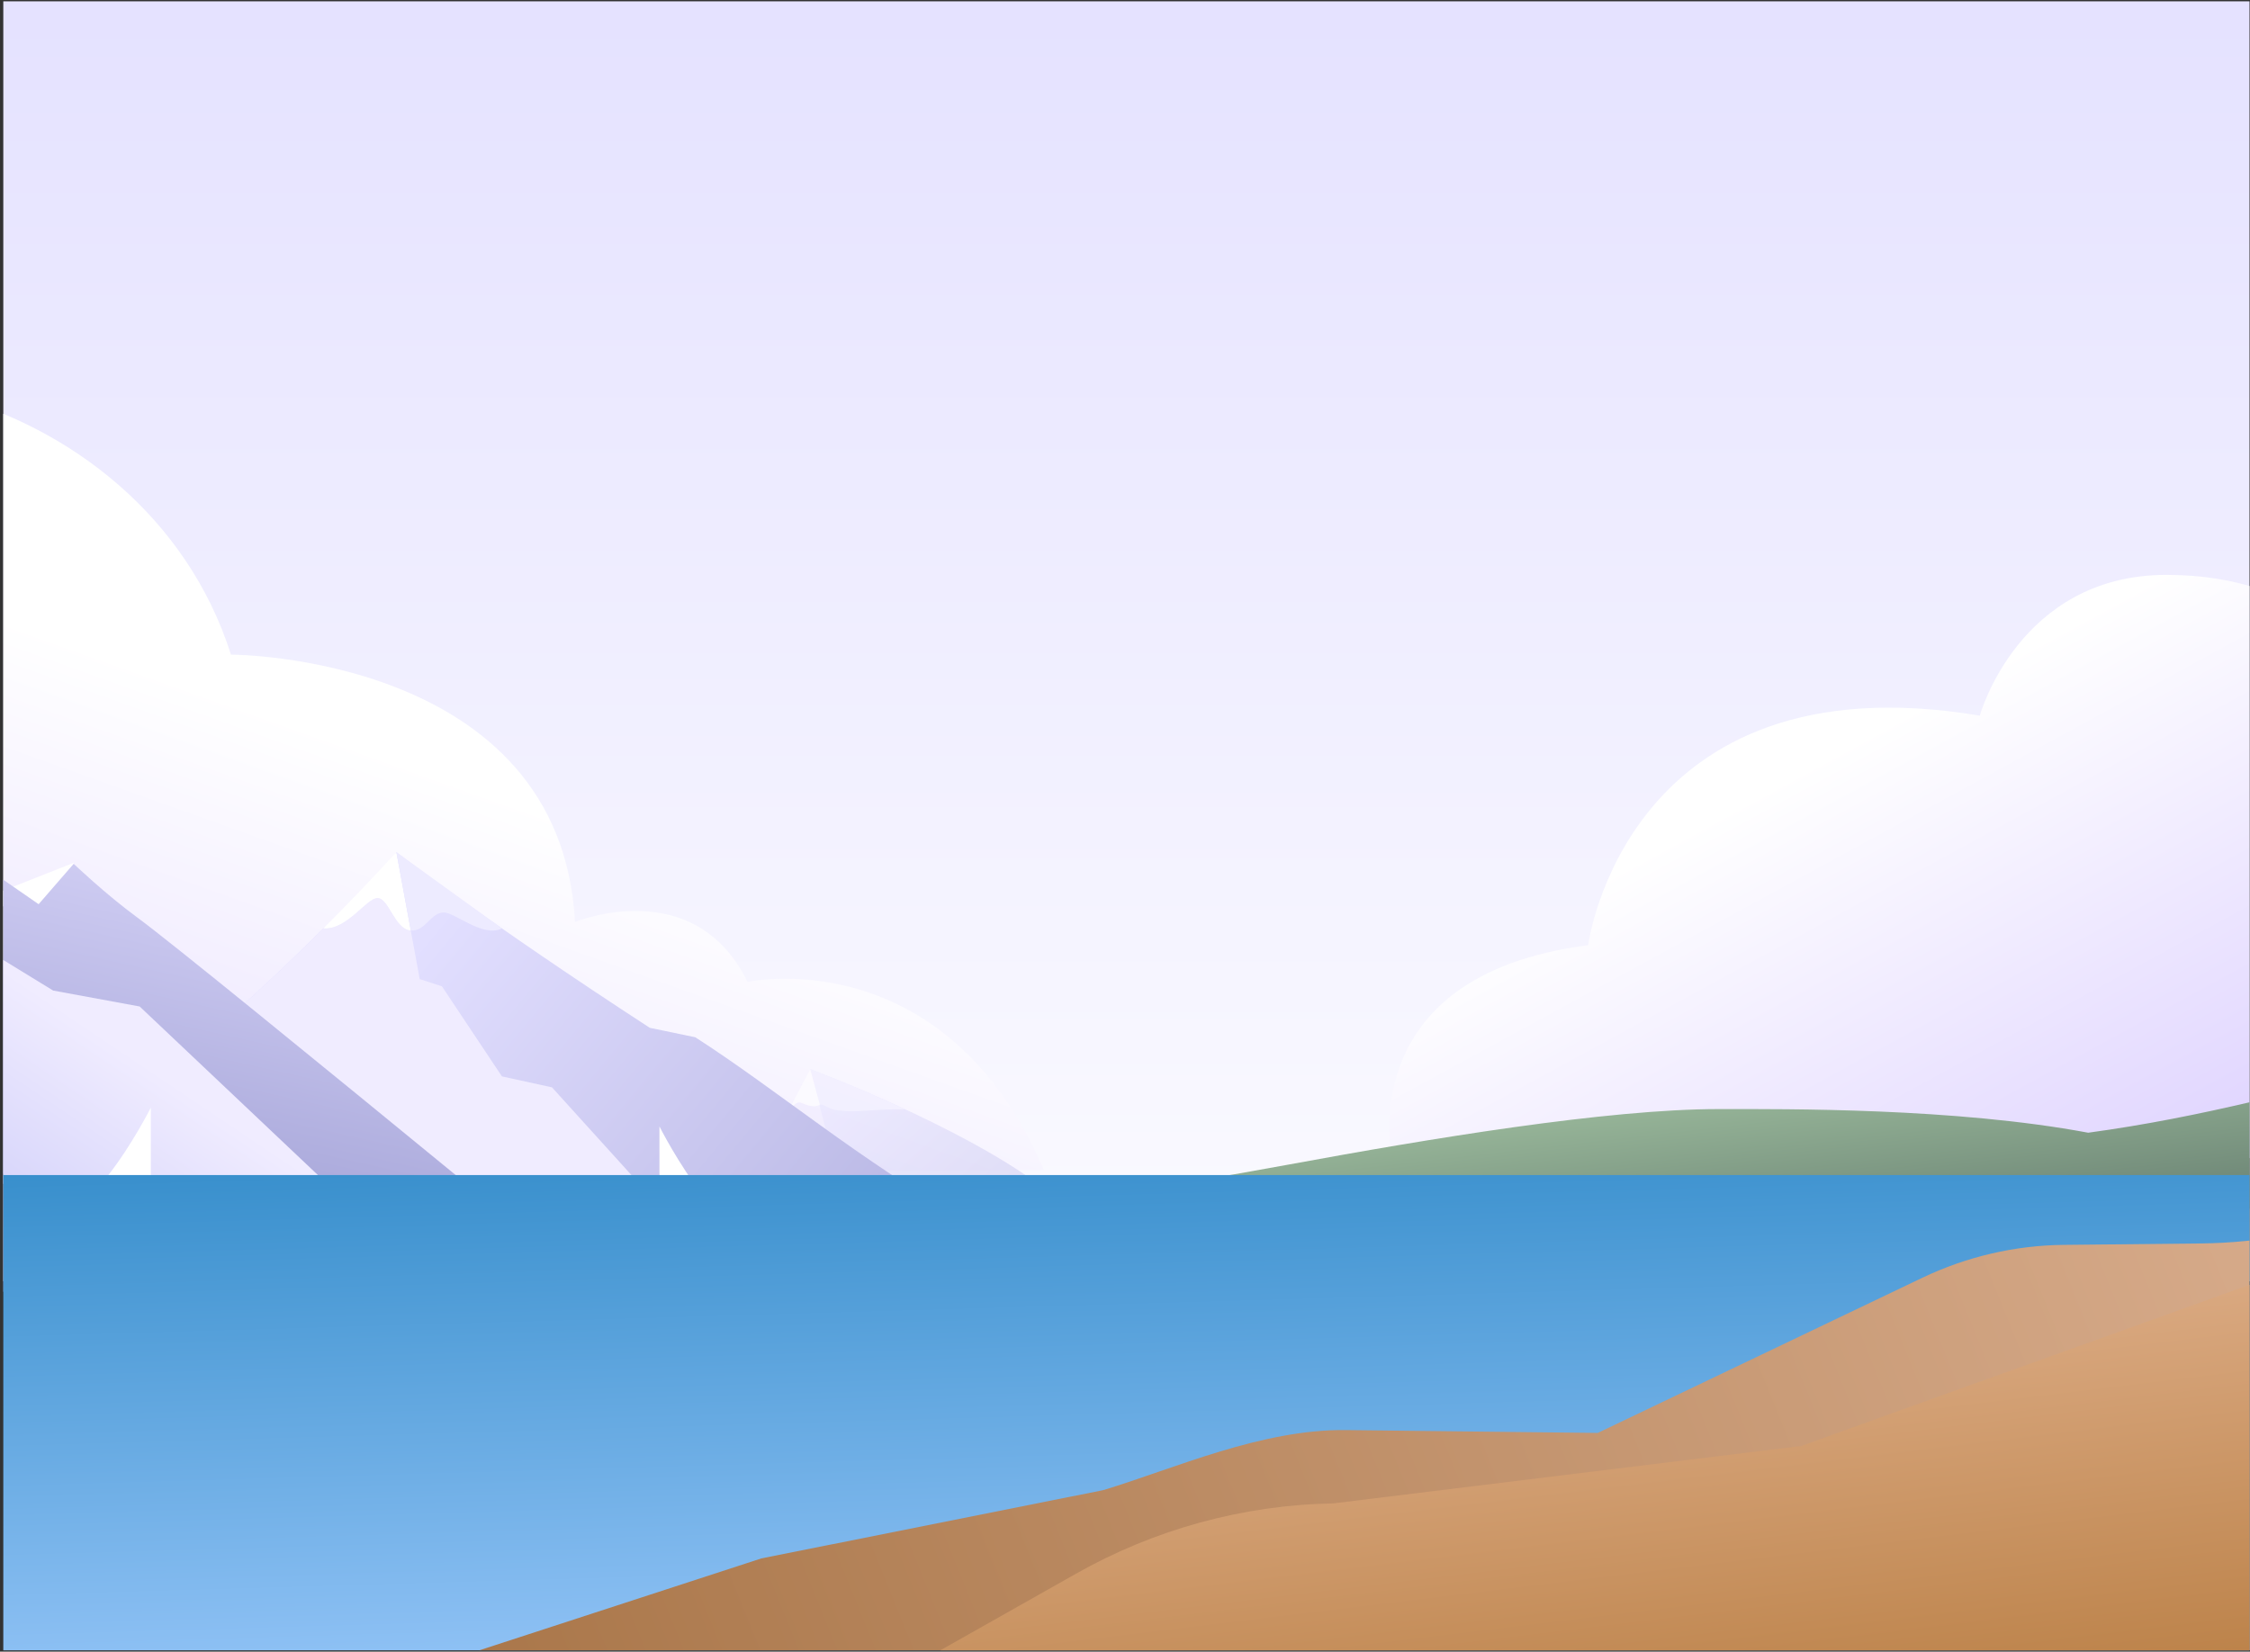 <svg fill="none" height="489" viewBox="0 0 666 489" width="666" xmlns="http://www.w3.org/2000/svg" xmlns:xlink="http://www.w3.org/1999/xlink"><rect x="0" y="0" width="666" height="489" fill="#333333" stroke="none"/><linearGradient id="a" gradientUnits="userSpaceOnUse" x1="309" x2="309.004" y1="444.06" y2="-41.789"><stop offset="0" stop-color="#fff"></stop><stop offset="1" stop-color="#e2dfff"></stop></linearGradient><linearGradient id="b"><stop offset="0" stop-color="#fff"></stop><stop offset="1" stop-color="#d8caff"></stop></linearGradient><linearGradient id="c" gradientUnits="userSpaceOnUse" x1="518.625" x2="613.059" xlink:href="#b" y1="235.87" y2="409.215"></linearGradient><linearGradient id="d" gradientUnits="userSpaceOnUse" x1="133.545" x2="47.664" xlink:href="#b" y1="230.293" y2="469.872"></linearGradient><linearGradient id="e"><stop offset="0" stop-color="#e2dfff"></stop><stop offset="1" stop-color="#9393cc"></stop></linearGradient><linearGradient id="f" gradientUnits="userSpaceOnUse" x1="248.039" x2="363.712" xlink:href="#e" y1="323.907" y2="452.462"></linearGradient><linearGradient id="g"><stop offset="0" stop-color="#f0ecff"></stop><stop offset="1" stop-color="#cecdf9"></stop></linearGradient><linearGradient id="h" gradientUnits="userSpaceOnUse" x1="240.333" x2="214.305" xlink:href="#g" y1="324.382" y2="373.734"></linearGradient><linearGradient id="i" gradientUnits="userSpaceOnUse" x1="127.776" x2="371.557" xlink:href="#e" y1="274.828" y2="477.471"></linearGradient><linearGradient id="j" gradientUnits="userSpaceOnUse" x1="27.046" x2="-11.875" xlink:href="#e" y1="209.948" y2="383.67"></linearGradient><linearGradient id="k" gradientUnits="userSpaceOnUse" x1="5.679" x2="-35.704" xlink:href="#g" y1="289.84" y2="351.432"></linearGradient><linearGradient id="l" gradientUnits="userSpaceOnUse" x1="594.489" x2="601.629" y1="301.794" y2="364.235"><stop offset="0" stop-color="#a2c2a2"></stop><stop offset="1" stop-color="#6a8273"></stop></linearGradient><linearGradient id="m" gradientUnits="userSpaceOnUse" x1="308.734" x2="317.277" y1="231.077" y2="523.385"><stop offset=".326" stop-color="#318bc9"></stop><stop offset="1" stop-color="#a5ceff"></stop></linearGradient><linearGradient id="n" gradientUnits="userSpaceOnUse" x1="709.652" x2="6.828" y1="268.344" y2="552.42"><stop offset="0" stop-color="#dcb192"></stop><stop offset="1" stop-color="#9e6939"></stop></linearGradient><linearGradient id="o" gradientUnits="userSpaceOnUse" x1="528.685" x2="550.908" y1="348.305" y2="531.763"><stop offset="0" stop-color="#e6b998"></stop><stop offset="1" stop-color="#b5793c"></stop></linearGradient><clipPath id="p"><path d="m.977.387h664.88v488.231h-664.88z"></path></clipPath><g clip-path="url(#p)"><path d="m710.964-41.789h-803.928v421.142h803.928z" fill="url(#a)"></path><path d="m412.362 344.716s-13.973-55.597 57.727-64.869c0 0 11.196-85.495 115.929-67.965 0 0 11.502-41.675 55.239-41.675 43.74 0 56.907 26.595 56.907 26.595v145.834l-285.802 2.085z" fill="url(#c)"></path><path d="m-117.965 142.604c48.002-56.073 160.48-30.227 186.328 51.212 0 0 97.632 0 101.83 79.152 0 0 35.288-14.524 51.08 17.742 0 0 58.294-12.712 87.726 55.692l-422.162 1.52z" fill="url(#d)"></path><g opacity=".5"><path d="m308.987 351.809-17.641 34.565-52.883-6.146-22.24-32.364s23.875-10.224 23.607-31.328c0 0 44.829 16.71 69.17 35.277h-.013z" fill="url(#f)"></path><path d="m239.818 316.494 9.651 37.625-11.697 24.495-58.631-19.158 34.571-12.728 18.572-15.888 7.538-14.35z" fill="url(#h)"></path><path d="m267.957 328.438c-15.495-7.194-28.127-11.906-28.127-11.906.063 4.909-.872 5.442-3.421 9.001 3.027.293 4.004 1.853 6.054 1.555 1.945-.281 2.117 1.241 5.701 1.673 3.581.432 4.864.272 8.939.029 3.295-.197 7.089-.423 10.858-.352z" fill="#edebff"></path><path d="m242.698 327.146-2.884-10.652-7.002 13.335c.692.08 2.21-4.091 4.239-3.341 2.029.755 3.517 1.53 5.647.658z" fill="#fff"></path></g><path d="m286.834 362.043-45.937 28.118-111.908-23.882-3.301-3.211-60.874-59.281s12.922-10.961 30.9-28.908c8.046-5.691 15.057-12.997 21.608-22.578 0 0 26.759 20.623 75.017 52.006l13.467 2.8c24.064 15.467 47.978 35.939 81.023 54.931z" fill="url(#i)"></path><path d="m195.189 357.043-69.501 6.026-60.874-59.282s12.922-10.961 30.9-28.908c6.976.565 12.747-8.971 16.052-8.971 3.306 0 5.026 9.291 9.827 9.601l2.64 14.372 6.576 2.135 17.763 26.673 14.812 3.24 31.8 35.119.01-.01z" fill="#f0ecff"></path><path d="m121.598 275.504c-4.801-.31-6.516-9.601-9.827-9.601-3.31 0-9.076 9.536-16.052 8.971l.02-.02c6.646-6.636 13.972-14.217 21.588-22.553l4.266 23.203v.01z" fill="#fff"></path><path d="m148.582 274.884c-5.661 2.81-13.862-4.721-17.173-4.721-4.02 0-5.395 5.626-9.801 5.341l-4.266-23.203 31.245 22.578z" fill="#edebff"></path><path d="m-4.832 265.973 26.634-10.511 4.026 22.892z" fill="#fff"></path><path d="m21.803 255.751s9.617 9.156 18.903 15.942c9.281 6.781 53.318 42.705 97.805 79.174l-79.092 32.803-143.838-3.02 3.635-211.868 15.172 14.021 48.113 64.887 28.934 20.013 10.367-11.947z" fill="url(#j)"></path><path d="m15.726 293.271-37.316-22.868-59.179-82.919-3.641 163.948 180.179-1.955-54.424-51.486z" fill="url(#k)"></path><path d="m958.896 321.354c-66.804-2.361-134.267-19.56-176.572-19.56-42.306 0-96.64 24.387-164.213 33.57-39.504-7.396-88.955-7.001-109.289-7.001-33.173 0-86.021 8.814-127.189 16.397-44.679 8.232-78.935 12.737-78.935 12.737h306.352c65.955 1.809 355.723-3.6 355.723-3.6l-5.877-16.015v-16.533z" fill="url(#l)"></path><path d="m195.194 353.468v-19.966s5.633 11.163 12.57 19.966z" fill="#fff"></path><path d="m44.647 347.897v-19.965s-5.633 11.162-12.578 19.965z" fill="#fff"></path><path d="m721.179 347.896h-824.359v175.728h824.359z" fill="url(#m)"></path><path d="m858.363 298.321v179.134c0 16.178-12.838 29.294-28.68 29.294l-809.838 10.818 102.758-22.673 102.751-33.49 101.212-20.217c21.255-6.449 46.781-18.071 71.805-17.778l74.574.841 96.069-45.938c13.086-6.253 27.366-9.587 41.811-9.737l40.557-.42c18.056-.188 35.932-3.634 52.817-10.158l154.194-59.661-.023-.023z" fill="url(#n)"></path><path d="m894.295 292.593 5.593 187.654c.503 16.952-12.823 31.096-29.776 31.607l-668.197 19.909 116.423-65.742c23.281-13.213 49.498-20.42 76.286-20.908l138.601-17.004c127.061-46.051 225.653-79.511 361.092-135.486l-.022-.023z" fill="url(#o)"></path></g></svg>